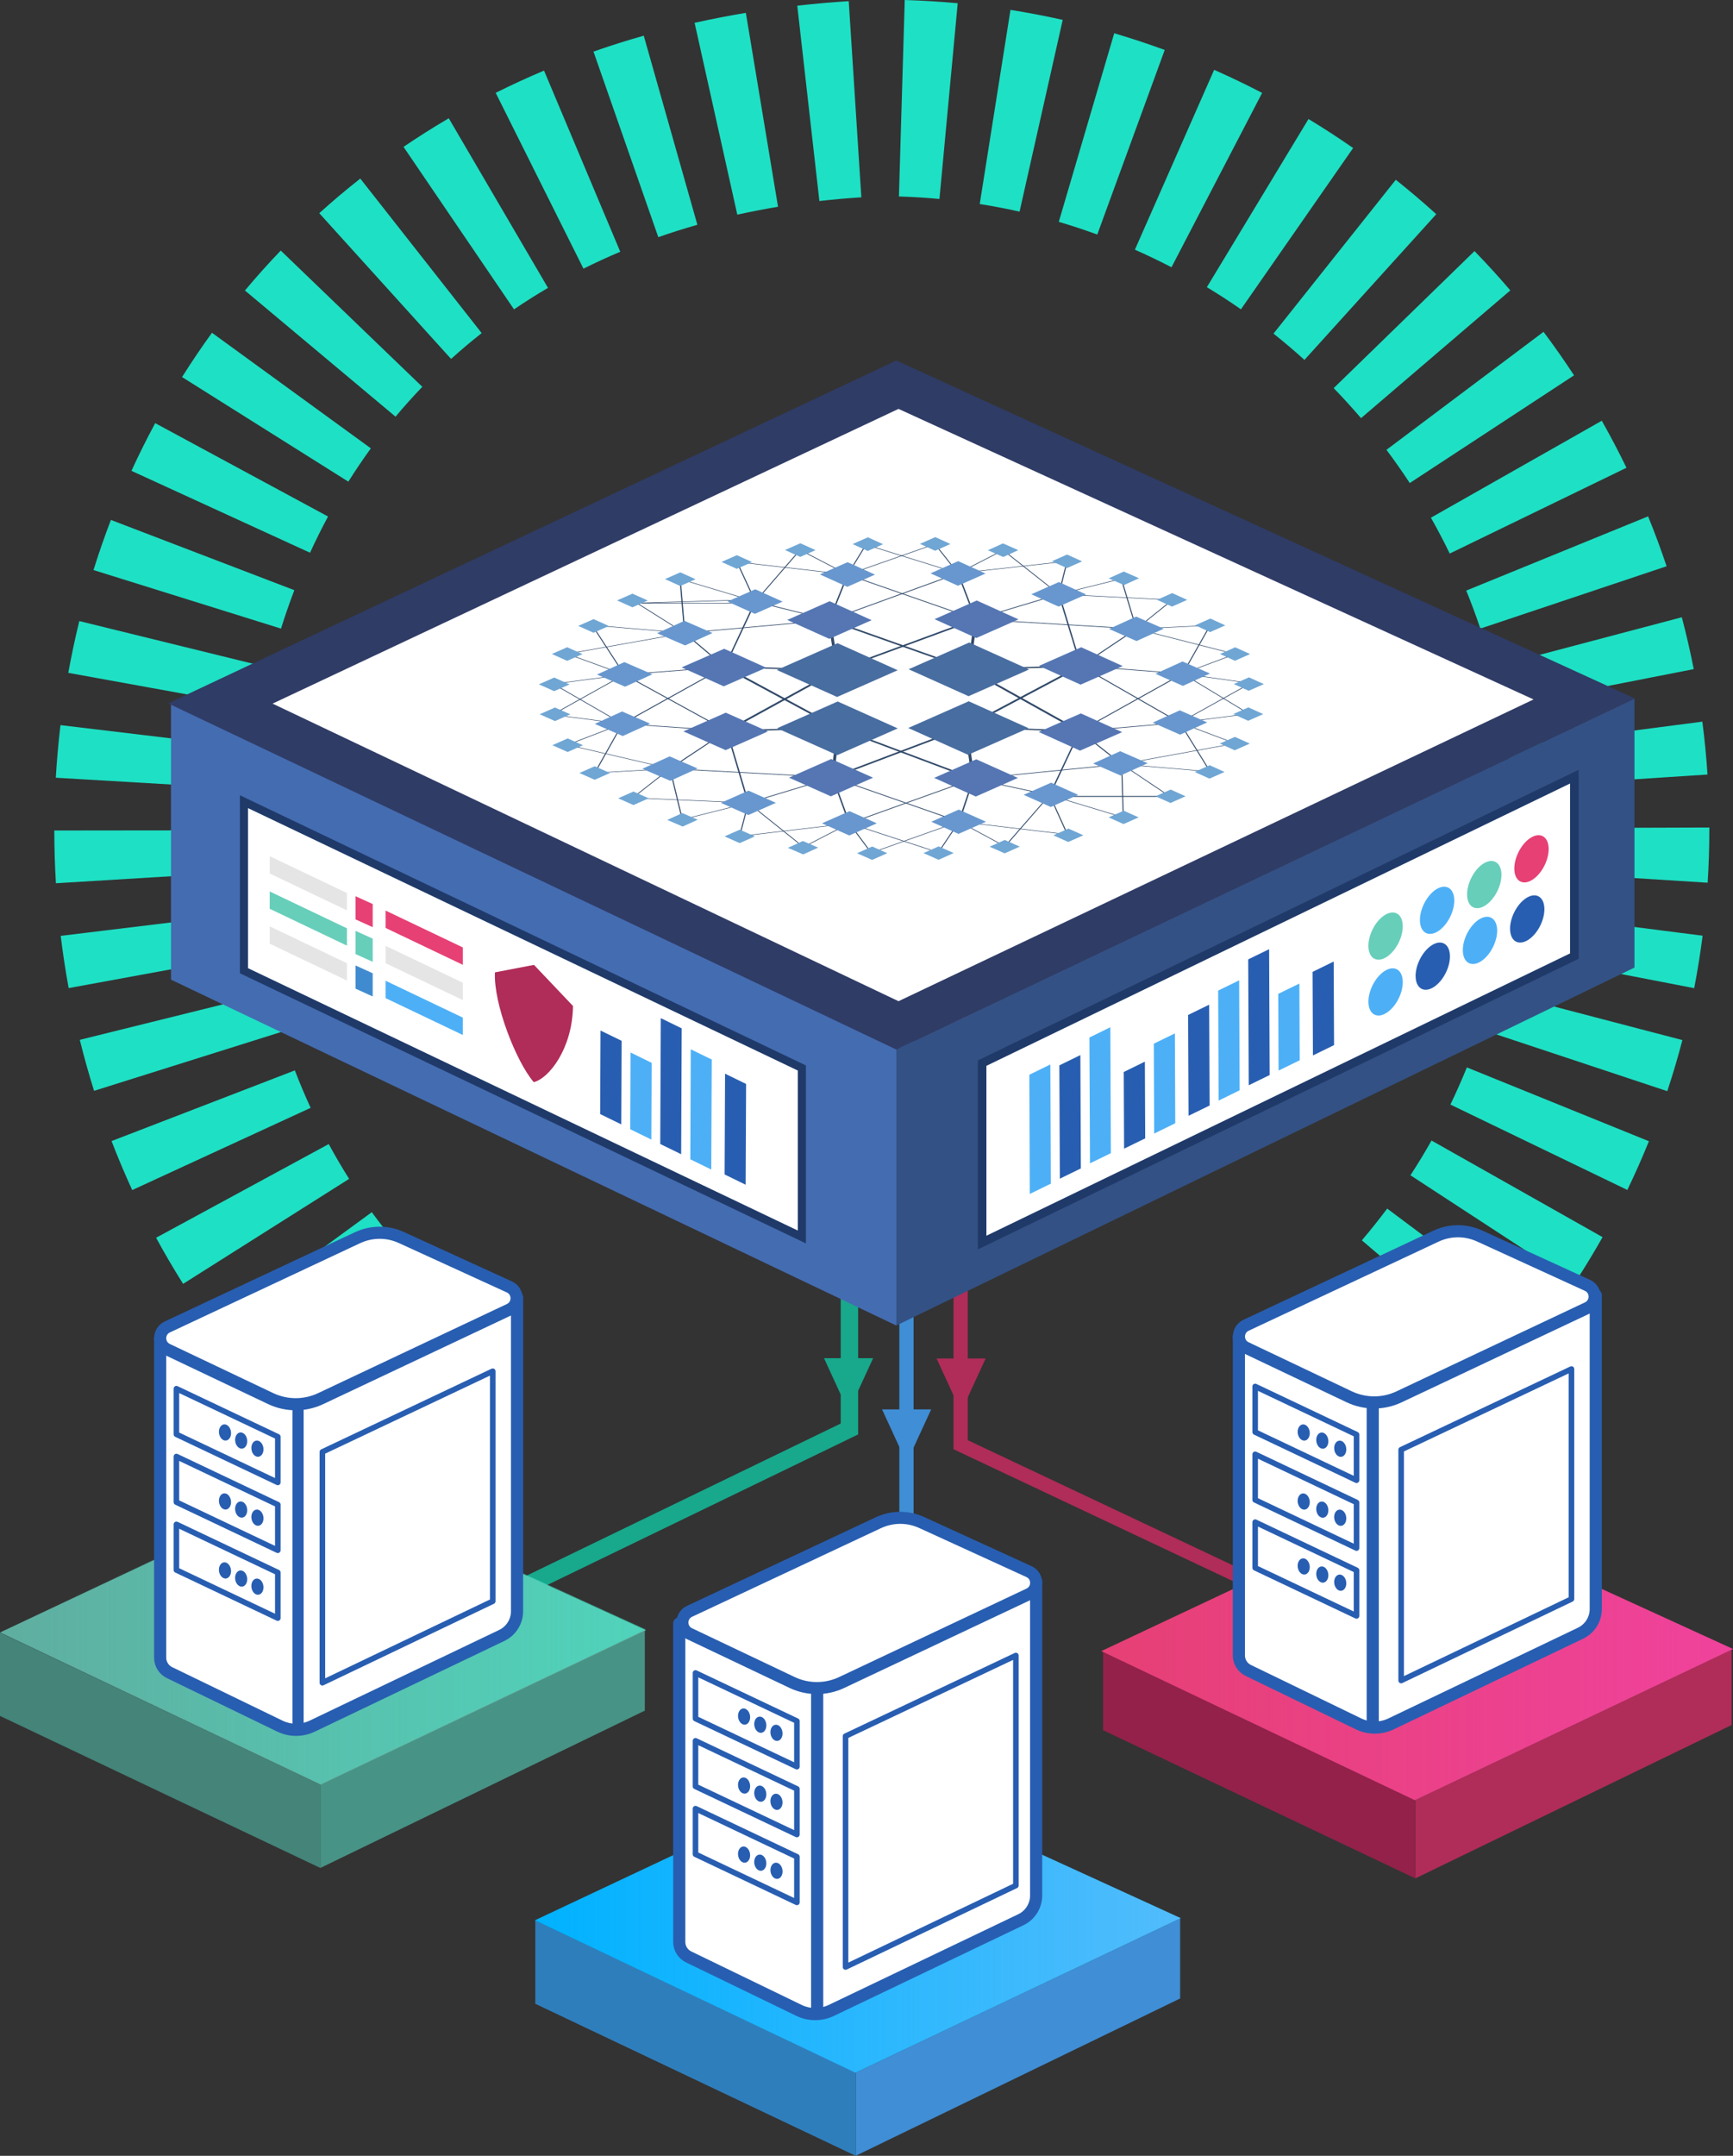 <?xml version="1.0" encoding="UTF-8"?><svg id="Layer_2" xmlns="http://www.w3.org/2000/svg" xmlns:xlink="http://www.w3.org/1999/xlink" viewBox="0 0 423.32 526.23"><rect x="0" y="0" width="423.32" height="526.23" fill="#333333" stroke="none"/><defs><style>.cls-1{fill:#2f3c66;}.cls-2{stroke-width:.22px;}.cls-2,.cls-3,.cls-4,.cls-5,.cls-6,.cls-7,.cls-8{stroke-miterlimit:10;}.cls-2,.cls-3,.cls-4,.cls-5,.cls-6,.cls-9{fill:none;}.cls-2,.cls-5{stroke:#314a69;}.cls-10{fill:url(#linear-gradient-2);}.cls-3{stroke:#b02c59;}.cls-3,.cls-6{stroke-width:3.48px;}.cls-11{fill:#b02c59;}.cls-12,.cls-13,.cls-14,.cls-15,.cls-16,.cls-7,.cls-8{fill:#fff;}.cls-17{fill:#e64075;}.cls-13{stroke-width:2.96px;}.cls-13,.cls-14,.cls-15,.cls-18,.cls-16,.cls-9,.cls-19{stroke:#285eb1;stroke-linecap:round;stroke-linejoin:round;}.cls-14{stroke-width:2.94px;}.cls-20{fill:#18a88c;}.cls-4{stroke:#18a88c;stroke-width:4.25px;}.cls-5{stroke-width:.13px;}.cls-6{stroke:#3f8ed6;}.cls-21{fill:#93214a;}.cls-15,.cls-19{stroke-width:2.97px;}.cls-22{fill:#6797ce;}.cls-23{fill:#314a69;}.cls-24{fill:#5576b3;}.cls-18{stroke-width:2.72px;}.cls-18,.cls-19{fill:#f9fff7;}.cls-25{fill:#6fa6d4;}.cls-26{fill:#408bcf;}.cls-27{fill:#4db0f7;}.cls-28{fill:#1ee0c4;}.cls-16{stroke-width:2.96px;}.cls-29{fill:#285eb1;}.cls-30{fill:#446cb1;}.cls-31{fill:#e5e5e5;}.cls-7{stroke-width:1.98px;}.cls-7,.cls-8{stroke:#1f3a69;}.cls-32{fill:#00b2ff;}.cls-33{fill:#67ceba;}.cls-34{fill:#5faea0;}.cls-8{stroke-width:2.1px;}.cls-35{fill:#479385;}.cls-36{fill:url(#linear-gradient-3);}.cls-9{stroke-width:1.36px;}.cls-37{fill:url(#linear-gradient);}.cls-38{fill:#2f7ebc;}.cls-39{fill:#335184;}.cls-40{fill:#448479;}.cls-41{fill:#486da0;}.cls-42{fill:#3f8ed6;}</style><linearGradient id="linear-gradient" x1="5460.77" y1="398.47" x2="5618.52" y2="398.47" gradientTransform="translate(5618.54) rotate(-180) scale(1 -1)" gradientUnits="userSpaceOnUse"><stop offset="0" stop-color="#41f9d6" stop-opacity=".5"/><stop offset="1" stop-color="#41f9d6" stop-opacity="0"/></linearGradient><linearGradient id="linear-gradient-2" x1="5195.23" y1="403.2" x2="5349.53" y2="403.2" gradientTransform="translate(5618.54) rotate(-180) scale(1 -1)" gradientUnits="userSpaceOnUse"><stop offset="0" stop-color="#f945c3" stop-opacity=".5"/><stop offset="1" stop-color="#f945c3" stop-opacity="0"/></linearGradient><linearGradient id="linear-gradient-3" x1="5330.14" y1="468.92" x2="5487.89" y2="468.92" gradientTransform="translate(5618.54) rotate(-180) scale(1 -1)" gradientUnits="userSpaceOnUse"><stop offset="0" stop-color="#a3c6f9" stop-opacity=".5"/><stop offset="1" stop-color="#a3c6f9" stop-opacity="0"/></linearGradient></defs><g id="Layer_1-2"><g><path class="cls-28" d="M60.17,334.51c-2.8-3.32-5.52-6.79-8.09-10.31l38.74-28.31c1.93,2.64,3.97,5.24,6.06,7.72l-36.71,30.89Zm309.01-.63l-36.52-31.12c2.14-2.51,4.22-5.12,6.19-7.75l38.43,28.73c-2.58,3.45-5.3,6.86-8.1,10.15Zm-324.45-20.49c-2.31-3.66-4.53-7.45-6.6-11.26l42.17-22.87c1.56,2.88,3.24,5.74,4.98,8.5l-40.56,25.63Zm339.99-.3l-40.19-26.21c1.8-2.76,3.53-5.61,5.15-8.48l41.78,23.58c-2.12,3.75-4.39,7.49-6.75,11.11Zm-352.42-22.6c-1.8-3.9-3.5-7.93-5.05-11.96l44.77-17.25c1.19,3.09,2.49,6.16,3.86,9.14l-43.58,20.07Zm365.2-.03l-43.21-20.84c1.43-2.97,2.78-6.02,4.02-9.07l44.47,18.02c-1.62,4-3.39,8-5.27,11.89Zm9.77-24.11l-45.54-15.11c1.03-3.12,1.98-6.31,2.81-9.49l46.42,12.13c-1.09,4.17-2.33,8.37-3.69,12.46Zm-384.29-.07c-1.28-4.09-2.46-8.28-3.49-12.46l46.57-11.53c.8,3.22,1.7,6.45,2.69,9.59l-45.77,14.39Zm390.86-25.07l-47.1-9.11c.62-3.23,1.15-6.52,1.57-9.78l47.59,6.08c-.55,4.28-1.24,8.59-2.06,12.82Zm-397.07-.02c-.77-4.2-1.42-8.49-1.94-12.75l47.63-5.79c.4,3.31,.91,6.64,1.51,9.89l-47.19,8.65Zm-3.11-25.59c-.26-4.27-.39-8.6-.4-12.88l47.98-.05c0,3.33,.11,6.7,.31,10.01l-47.89,2.92Zm403.47-.13l-47.88-3.03c.21-3.28,.31-6.62,.31-9.93v-.36l47.98-.16v.44c0,4.39-.14,8.75-.41,13.03ZM61.52,192.66l-47.89-2.82c.25-4.28,.64-8.6,1.14-12.84l47.64,5.7c-.39,3.3-.69,6.65-.89,9.97Zm307.69-.45c-.22-3.29-.54-6.61-.96-9.87l47.58-6.19c.56,4.27,.98,8.61,1.26,12.91l-47.88,3.14ZM63.89,172.8l-47.21-8.56c.77-4.23,1.67-8.48,2.69-12.64l46.59,11.44c-.79,3.21-1.49,6.49-2.08,9.76Zm302.76-.23c-.63-3.22-1.38-6.47-2.22-9.65l46.39-12.25c1.1,4.17,2.08,8.43,2.91,12.66l-47.08,9.23Zm-298.01-19.13l-45.8-14.29c1.28-4.12,2.71-8.23,4.25-12.24l44.81,17.15c-1.18,3.07-2.27,6.23-3.26,9.39Zm292.96,0c-1.04-3.12-2.2-6.24-3.44-9.28l44.42-18.12c1.63,3.99,3.15,8.09,4.52,12.18l-45.5,15.22Zm-7.47-18.31c-1.43-2.96-2.98-5.9-4.6-8.76l41.74-23.67c2.12,3.75,4.15,7.61,6.03,11.48l-43.17,20.94Zm-278.4-.21l-43.62-19.99c1.8-3.93,3.75-7.85,5.8-11.64l42.22,22.79c-1.55,2.88-3.03,5.85-4.4,8.84Zm268.63-17.01c-1.8-2.75-3.72-5.48-5.69-8.11l38.37-28.8c2.59,3.45,5.09,7.02,7.45,10.62l-40.13,26.29Zm-259.27-.34l-40.62-25.53c2.31-3.67,4.77-7.31,7.31-10.81l38.81,28.21c-1.91,2.63-3.76,5.37-5.5,8.13Zm247.37-15.5c-2.14-2.5-4.39-4.96-6.68-7.33l34.4-33.45c3,3.09,5.95,6.32,8.75,9.59l-36.46,31.18Zm-235.84-.36l-36.79-30.8c2.79-3.33,5.73-6.61,8.75-9.75l34.58,33.26c-2.25,2.34-4.45,4.79-6.54,7.29Zm222.02-13.86c-2.44-2.21-4.99-4.37-7.56-6.42l29.87-37.55c3.37,2.68,6.7,5.51,9.89,8.4l-32.2,35.57Zm-208.46-.24l-32.19-35.57c3.22-2.92,6.59-5.76,10.02-8.45l29.65,37.72c-2.56,2.01-5.07,4.13-7.48,6.31Zm15.38-12.09l-26.99-39.67c3.58-2.43,7.29-4.78,11.05-6.98l24.24,41.4c-2.82,1.65-5.61,3.42-8.3,5.24Zm177.56-.02c-2.7-1.88-5.5-3.7-8.32-5.4l24.83-41.05c3.69,2.23,7.35,4.61,10.9,7.08l-27.41,39.38Zm-160.6-9.92l-21.44-42.92c3.85-1.92,7.82-3.75,11.81-5.43l18.62,44.22c-3.04,1.28-6.06,2.67-8.99,4.13Zm143.64-.34c-2.92-1.52-5.93-2.96-8.94-4.29l19.36-43.9c3.95,1.74,7.89,3.63,11.72,5.63l-22.14,42.56Zm-125.36-7.36l-15.83-45.29c4.01-1.4,8.14-2.71,12.28-3.88l13.1,46.16c-3.22,.91-6.43,1.93-9.54,3.02Zm107.23-.63c-3.09-1.13-6.25-2.17-9.4-3.1l13.54-46.03c4.14,1.22,8.29,2.59,12.34,4.07l-16.48,45.06Zm-87.93-4.85l-10.43-46.83c4.1-.91,8.31-1.73,12.52-2.43l7.86,47.33c-3.35,.56-6.7,1.21-9.95,1.93Zm68.94-.74c-3.2-.72-6.48-1.35-9.72-1.86l7.51-47.39c4.26,.68,8.55,1.5,12.76,2.44l-10.54,46.81Zm-48.89-2.6L194.75,1.39c4.12-.47,8.35-.84,12.57-1.11l3.08,47.88c-3.44,.22-6.89,.53-10.24,.91Zm29.33-.49c-3.27-.31-6.6-.51-9.9-.61l1.42-47.96c4.31,.13,8.67,.4,12.94,.79l-4.46,47.77Z"/><g><polyline class="cls-4" points="88.75 406.27 207.49 348.81 207.49 205.54"/><line class="cls-6" x1="221.42" y1="375.43" x2="221.42" y2="204.52"/><polyline class="cls-3" points="356.45 410.1 234.66 352.65 234.66 204.52"/><polygon class="cls-20" points="207.28 344.55 213.28 331.53 201.28 331.53 207.28 344.55"/><polygon class="cls-42" points="221.46 357.05 227.46 344.03 215.46 344.03 221.46 357.05"/><polygon class="cls-11" points="234.77 344.61 240.77 331.6 228.77 331.6 234.77 344.61"/></g><g><g><g><polygon class="cls-35" points="157.51 398 78.26 435.65 78.26 455.96 157.51 417.56 157.51 398"/><polygon class="cls-40" points="0 398.51 78.26 435.63 78.26 455.97 0 418.85 0 398.51"/><polygon class="cls-34" points="78.34 361.63 .03 398.47 78.34 435.67 157.78 397.95 78.34 361.63"/></g><polygon class="cls-37" points="78.34 361.45 .03 398.3 78.34 435.5 157.78 397.77 78.34 361.45"/></g><g><path class="cls-15" d="M39.13,326.89l87.17-10.2v76.6c0,2.53-1.46,4.83-3.74,5.92l-46.32,22.15c-2.52,1.19-5.44,1.18-7.94-.05l-26.9-13.03c-1.39-.68-2.28-2.09-2.28-3.64v-77.75Z"/><line class="cls-18" x1="72.81" y1="343.21" x2="72.81" y2="421.47"/><path class="cls-16" d="M87.35,302.11l-46.47,21.79c-2.33,1.09-2.34,4.4-.01,5.5l25.24,11.99c3.86,1.83,8.33,1.84,12.2,.02l46.13-21.76c2.34-1.1,2.32-4.44-.03-5.52l-26.4-12.07c-3.38-1.55-7.28-1.53-10.65,.05Z"/><g><polygon class="cls-9" points="43.09 338.97 67.86 350.71 67.86 361.86 43.09 350.11 43.09 338.97"/><ellipse class="cls-29" cx="54.98" cy="349.65" rx="1.47" ry="1.99" transform="translate(-48.03 11.03) rotate(-7.98)"/><ellipse class="cls-29" cx="58.94" cy="351.63" rx="1.47" ry="1.99" transform="translate(-48.27 11.59) rotate(-7.98)"/><ellipse class="cls-29" cx="62.9" cy="353.61" rx="1.47" ry="1.99" transform="translate(-48.5 12.16) rotate(-7.98)"/></g><g><polygon class="cls-9" points="43.09 355.53 67.86 367.28 67.86 378.42 43.09 366.67 43.09 355.53"/><ellipse class="cls-29" cx="54.98" cy="366.49" rx="1.47" ry="1.99" transform="translate(-50.37 11.19) rotate(-7.98)"/><ellipse class="cls-29" cx="58.94" cy="368.47" rx="1.47" ry="1.99" transform="translate(-50.61 11.76) rotate(-7.98)"/><ellipse class="cls-29" cx="62.9" cy="370.45" rx="1.47" ry="1.99" transform="translate(-50.84 12.33) rotate(-7.98)"/></g><g><polygon class="cls-9" points="43.09 372.09 67.86 383.84 67.86 394.98 43.09 383.23 43.09 372.09"/><ellipse class="cls-29" cx="54.98" cy="383.33" rx="1.47" ry="1.99" transform="translate(-52.71 11.35) rotate(-7.98)"/><ellipse class="cls-29" cx="58.94" cy="385.31" rx="1.47" ry="1.99" transform="translate(-52.95 11.92) rotate(-7.98)"/><ellipse class="cls-29" cx="62.9" cy="387.29" rx="1.47" ry="1.99" transform="translate(-53.18 12.49) rotate(-7.98)"/></g><polygon class="cls-9" points="78.75 410.75 78.75 354.4 120.36 334.71 120.36 390.86 78.75 410.75"/></g><g><polygon class="cls-11" points="422.99 402.65 345.72 439.36 345.72 458.51 422.99 421.07 422.99 402.65"/><polygon class="cls-21" points="269.45 403.17 345.72 439.34 345.72 458.51 269.45 422.34 269.45 403.17"/><polygon class="cls-17" points="345.61 366.99 269.01 403.03 345.61 439.42 423.32 402.52 345.61 366.99"/></g><polygon class="cls-10" points="345.61 366.99 269.01 403.03 345.61 439.42 423.32 402.52 345.61 366.99"/><g><polygon class="cls-42" points="288.27 468.26 209.02 505.91 209.02 526.22 288.27 487.82 288.27 468.26"/><polygon class="cls-38" points="130.76 468.78 209.02 505.89 209.02 526.23 130.76 489.12 130.76 468.78"/><polygon class="cls-32" points="208.96 431.89 130.65 468.74 208.96 505.94 288.4 468.21 208.96 431.89"/><polygon class="cls-36" points="208.96 431.89 130.65 468.74 208.96 505.94 288.4 468.21 208.96 431.89"/></g><g><path class="cls-15" d="M165.93,396.28l87.17-10.2v76.6c0,2.53-1.46,4.83-3.74,5.92l-46.32,22.15c-2.52,1.19-5.44,1.18-7.94-.05l-26.9-13.03c-1.39-.68-2.28-2.09-2.28-3.64v-77.75Z"/><line class="cls-19" x1="199.61" y1="412.56" x2="199.61" y2="490.81"/><path class="cls-14" d="M214.56,371.69l-46.13,21.63c-2.31,1.08-2.32,4.37-.01,5.46l25.05,11.9c3.83,1.82,8.27,1.83,12.11,.02l45.79-21.6c2.32-1.1,2.3-4.41-.03-5.48l-26.2-11.98c-3.36-1.54-7.22-1.52-10.57,.05Z"/><g><polygon class="cls-9" points="169.89 408.36 194.66 420.1 194.66 431.24 169.89 419.5 169.89 408.36"/><ellipse class="cls-29" cx="181.78" cy="418.99" rx="1.47" ry="1.99" transform="translate(-56.43 29.31) rotate(-7.98)"/><ellipse class="cls-29" cx="185.74" cy="420.98" rx="1.47" ry="1.99" transform="translate(-56.67 29.88) rotate(-7.98)"/><ellipse class="cls-29" cx="189.7" cy="422.96" rx="1.47" ry="1.99" transform="translate(-56.91 30.45) rotate(-7.98)"/></g><g><polygon class="cls-9" points="169.89 424.92 194.66 436.66 194.66 447.8 169.89 436.06 169.89 424.92"/><ellipse class="cls-29" cx="181.78" cy="435.83" rx="1.47" ry="1.99" transform="translate(-58.77 29.47) rotate(-7.98)"/><ellipse class="cls-29" cx="185.74" cy="437.82" rx="1.47" ry="1.99" transform="translate(-59.01 30.04) rotate(-7.98)"/><ellipse class="cls-29" cx="189.7" cy="439.8" rx="1.47" ry="1.99" transform="translate(-59.25 30.61) rotate(-7.98)"/></g><g><polygon class="cls-9" points="169.89 441.48 194.66 453.23 194.66 464.37 169.89 452.62 169.89 441.48"/><ellipse class="cls-29" cx="181.78" cy="452.68" rx="1.47" ry="1.99" transform="translate(-61.11 29.64) rotate(-7.98)"/><ellipse class="cls-29" cx="185.74" cy="454.66" rx="1.47" ry="1.99" transform="translate(-61.35 30.2) rotate(-7.98)"/><ellipse class="cls-29" cx="189.7" cy="456.64" rx="1.47" ry="1.99" transform="translate(-61.58 30.77) rotate(-7.98)"/></g><polygon class="cls-9" points="206.54 480.14 206.54 423.79 248.15 404.1 248.15 460.25 206.54 480.14"/></g><g><path class="cls-15" d="M302.63,326.35l87.17-10.2v76.6c0,2.53-1.46,4.83-3.74,5.92l-46.32,22.15c-2.52,1.19-5.44,1.18-7.94-.05l-26.9-13.03c-1.39-.68-2.28-2.09-2.28-3.64v-77.75Z"/><line class="cls-19" x1="335.32" y1="343.21" x2="335.32" y2="421.47"/><path class="cls-13" d="M350.77,301.74l-46.39,21.75c-2.32,1.09-2.33,4.39-.01,5.49l25.19,11.97c3.85,1.83,8.32,1.84,12.18,.02l46.04-21.72c2.34-1.1,2.32-4.44-.03-5.51l-26.35-12.05c-3.38-1.54-7.26-1.53-10.63,.05Z"/><polygon class="cls-9" points="306.6 338.43 331.36 350.17 331.36 361.32 306.6 349.57 306.6 338.43"/><ellipse class="cls-29" cx="318.48" cy="349.65" rx="1.47" ry="1.99" transform="translate(-45.48 47.62) rotate(-7.98)"/><ellipse class="cls-29" cx="323.02" cy="351.63" rx="1.47" ry="1.99" transform="translate(-45.71 48.27) rotate(-7.98)"/><ellipse class="cls-29" cx="327.4" cy="353.61" rx="1.47" ry="1.99" transform="translate(-45.94 48.9) rotate(-7.98)"/><polygon class="cls-9" points="306.6 354.99 331.36 366.74 331.36 377.88 306.6 366.13 306.6 354.99"/><ellipse class="cls-29" cx="318.48" cy="366.49" rx="1.47" ry="1.99" transform="translate(-47.82 47.79) rotate(-7.98)"/><ellipse class="cls-29" cx="323.02" cy="368.47" rx="1.47" ry="1.99" transform="translate(-48.05 48.44) rotate(-7.98)"/><ellipse class="cls-29" cx="327.4" cy="370.45" rx="1.47" ry="1.99" transform="translate(-48.28 49.06) rotate(-7.98)"/><polygon class="cls-9" points="306.6 371.55 331.36 383.3 331.36 394.44 306.6 382.7 306.6 371.55"/><ellipse class="cls-29" cx="318.48" cy="382.34" rx="1.47" ry="1.99" transform="translate(-50.02 47.94) rotate(-7.98)"/><ellipse class="cls-29" cx="323.02" cy="384.32" rx="1.47" ry="1.99" transform="translate(-50.25 48.59) rotate(-7.98)"/><ellipse class="cls-29" cx="327.4" cy="386.3" rx="1.47" ry="1.99" transform="translate(-50.48 49.22) rotate(-7.98)"/><polygon class="cls-9" points="342.26 410.21 342.26 353.86 383.86 334.17 383.86 390.32 342.26 410.21"/></g></g><g><g><polygon class="cls-39" points="399.25 170.51 218.94 256.16 218.94 323.55 399.25 236.18 399.25 170.51"/><polygon class="cls-30" points="41.77 171.6 218.95 256.04 218.95 323.56 41.77 239.13 41.77 171.6"/><polygon class="cls-1" points="218.94 88 41.07 171.69 218.94 256.19 399.38 170.5 218.94 88"/><g><polygon class="cls-8" points="384.57 233.38 239.9 303.31 239.9 259.51 384.57 189.58 384.57 233.38"/><g><polygon class="cls-29" points="320.71 257.63 325.87 255.11 325.78 234.71 320.62 237.23 320.71 257.63"/><polygon class="cls-27" points="312.32 261.33 317.48 258.81 317.4 240.08 312.24 242.6 312.32 261.33"/><polygon class="cls-29" points="305.03 264.91 310.14 262.41 310.01 231.69 304.9 234.18 305.03 264.91"/><polygon class="cls-27" points="297.68 268.65 302.8 266.14 302.69 239.29 297.56 241.8 297.68 268.65"/><polygon class="cls-29" points="290.33 272.36 295.47 269.85 295.36 245.24 290.22 247.75 290.33 272.36"/></g><g><polygon class="cls-27" points="281.93 276.7 287.08 274.18 286.99 252.25 281.84 254.76 281.93 276.7"/><polygon class="cls-29" points="274.58 280.39 279.74 277.87 279.66 259.14 274.5 261.67 274.58 280.39"/><polygon class="cls-27" points="266.25 283.97 271.35 281.48 271.22 250.75 266.11 253.25 266.25 283.97"/><polygon class="cls-29" points="258.89 287.71 264.02 285.21 263.9 257.54 258.77 260.05 258.89 287.71"/><polygon class="cls-27" points="251.54 291.44 256.68 288.93 256.57 259.83 251.44 262.34 251.54 291.44"/></g><ellipse class="cls-17" cx="374.09" cy="209.61" rx="6.17" ry="3.57" transform="translate(21.84 454.16) rotate(-64.03)"/><ellipse class="cls-33" cx="362.56" cy="215.9" rx="6.17" ry="3.57" transform="translate(9.7 447.33) rotate(-64.03)"/><ellipse class="cls-29" cx="373.04" cy="224.29" rx="6.17" ry="3.57" transform="translate(8.06 461.47) rotate(-64.03)"/><ellipse class="cls-27" cx="361.51" cy="229.53" rx="6.17" ry="3.57" transform="translate(-3.14 454.04) rotate(-64.03)"/><ellipse class="cls-27" cx="351.03" cy="222.19" rx="6.17" ry="3.57" transform="translate(-2.43 440.49) rotate(-64.03)"/><ellipse class="cls-33" cx="338.45" cy="228.48" rx="6.17" ry="3.57" transform="translate(-15.16 432.72) rotate(-64.03)"/><ellipse class="cls-29" cx="349.98" cy="235.82" rx="6.17" ry="3.57" transform="translate(-15.28 447.21) rotate(-64.03)"/><ellipse class="cls-27" cx="338.45" cy="242.11" rx="6.17" ry="3.57" transform="translate(-27.41 440.38) rotate(-64.03)"/></g><g><polygon class="cls-7" points="59.59 236.95 195.87 301.94 195.87 260.69 59.59 195.69 59.59 236.95"/><path class="cls-11" d="M130.44,235.52s-6.9,1.33-9.54,1.83c-.39,7.63,5.18,21.81,9.48,26.8,3.68-.89,9.43-8.12,9.59-18.59-1.71-1.8-9.54-10.04-9.54-10.04Z"/><g><polygon class="cls-17" points="94.19 226.51 113.06 235.51 113.06 231.27 94.19 222.27 94.19 226.51"/><polygon class="cls-17" points="86.85 224.42 91.04 226.32 91.04 220.67 86.85 218.77 86.85 224.42"/><polygon class="cls-33" points="86.85 232.88 91.04 234.78 91.04 229.12 86.85 227.22 86.85 232.88"/><polygon class="cls-26" points="86.85 241.33 91.04 243.23 91.04 237.57 86.85 235.67 86.85 241.33"/><polygon class="cls-31" points="94.19 235.12 113.06 244.12 113.06 239.88 94.19 230.88 94.19 235.12"/><polygon class="cls-27" points="94.19 243.64 113.06 252.64 113.06 248.4 94.19 239.4 94.19 243.64"/><polygon class="cls-31" points="65.88 213.22 84.75 222.22 84.75 217.99 65.88 208.99 65.88 213.22"/><polygon class="cls-33" points="65.88 221.83 84.75 230.83 84.75 226.6 65.88 217.6 65.88 221.83"/><polygon class="cls-31" points="65.88 230.35 84.75 239.35 84.75 235.12 65.88 226.12 65.88 230.35"/></g></g><g><polygon class="cls-29" points="151.76 274.46 146.6 271.94 146.69 251.55 151.85 254.06 151.76 274.46"/><polygon class="cls-27" points="159.1 278.16 153.94 275.64 154.02 256.91 159.18 259.44 159.1 278.16"/><polygon class="cls-29" points="166.39 281.74 161.28 279.25 161.41 248.52 166.52 251.02 166.39 281.74"/><polygon class="cls-27" points="173.74 285.48 168.62 282.98 168.73 256.13 173.86 258.63 173.74 285.48"/><polygon class="cls-29" points="182.14 289.19 177 286.68 177.11 262.08 182.25 264.59 182.14 289.19"/></g><polygon class="cls-12" points="219.48 99.81 66.58 171.75 219.48 244.39 374.6 170.73 219.48 99.81"/></g><g><polygon class="cls-23" points="236.31 163.38 237.97 151.15 238.68 151.17 237.02 163.4 236.31 163.38 236.31 163.38"/><polygon class="cls-23" points="207.23 140.29 202.78 151.36 202.43 151.33 206.88 140.26 207.23 140.29 207.23 140.29"/><polygon class="cls-23" points="236.64 163.23 264 162.4 264.05 162.72 236.69 163.55 236.64 163.23 236.64 163.23"/><polygon class="cls-23" points="235.9 177.33 263.77 178.32 263.71 178.63 235.84 177.64 235.9 177.33 235.9 177.33"/><polygon class="cls-23" points="236.23 177.47 238.12 190.1 237.41 190.12 235.52 177.5 236.23 177.47 236.23 177.47"/><polygon class="cls-23" points="203.03 189.75 204.35 177.69 205.06 177.71 203.74 189.77 203.03 189.75 203.03 189.75"/><polygon class="cls-23" points="177.53 178.24 204.68 177.54 204.72 177.86 177.57 178.56 177.53 178.24 177.53 178.24"/><polygon class="cls-23" points="177.06 162.63 204.57 163.42 204.53 163.74 177.02 162.94 177.06 162.63 177.06 162.63"/><polygon class="cls-23" points="202.96 151.34 204.91 163.57 204.2 163.59 202.25 151.36 202.96 151.34 202.96 151.34"/><polygon class="cls-23" points="236.45 163.52 202.38 151.47 202.83 151.22 236.89 163.27 236.45 163.52 236.45 163.52"/><polygon class="cls-23" points="236.95 163.29 264.02 178.37 263.46 178.57 236.39 163.49 236.95 163.29 236.95 163.29"/><polygon class="cls-23" points="235.6 177.38 263.75 162.46 264.3 162.66 236.14 177.59 235.6 177.38 235.6 177.38"/><polygon class="cls-23" points="236.1 177.61 203.62 189.88 203.15 189.64 235.64 177.36 236.1 177.61 236.1 177.61"/><polygon class="cls-23" points="237.53 190.23 204.47 177.82 204.93 177.58 238 189.99 237.53 190.23 237.53 190.23"/><polygon class="cls-23" points="177.31 162.68 204.98 177.6 204.43 177.8 176.76 162.89 177.31 162.68 177.31 162.68"/><polygon class="cls-23" points="177.27 178.3 204.28 163.48 204.83 163.68 177.82 178.5 177.27 178.3 177.27 178.3"/><polygon class="cls-23" points="238.55 151.28 204.78 163.7 204.32 163.46 238.1 151.03 238.55 151.28 238.55 151.28"/><polygon class="cls-23" points="184.58 146.77 202.69 151.28 202.52 151.42 184.41 146.92 184.58 146.77 184.58 146.77"/><polygon class="cls-23" points="234.2 139.93 238.5 151.14 238.15 151.17 233.85 139.96 234.2 139.93 234.2 139.93"/><polygon class="cls-23" points="258.77 145.12 238.43 151.22 238.22 151.09 258.57 144.98 258.77 145.12 258.77 145.12"/><polygon class="cls-23" points="258.84 145.04 264.2 162.55 263.85 162.57 258.49 145.06 258.84 145.04 258.84 145.04"/><polygon class="cls-23" points="277.73 153.55 264.18 162.6 263.88 162.52 277.43 153.46 277.73 153.55 277.73 153.55"/><polygon class="cls-23" points="288.88 164.52 263.99 162.64 264.06 162.48 288.94 164.37 288.88 164.52 288.88 164.52"/><polygon class="cls-23" points="288.05 176.44 263.88 162.61 264.17 162.51 288.33 176.34 288.05 176.44 288.05 176.44"/><polygon class="cls-23" points="263.71 178.4 288.16 176.31 288.22 176.46 263.77 178.55 263.71 178.4 263.71 178.4"/><polygon class="cls-23" points="263.9 178.43 274.14 186.48 273.83 186.56 263.59 178.51 263.9 178.43 263.9 178.43"/><polygon class="cls-23" points="263.92 178.49 256.57 194.11 256.22 194.08 263.57 178.46 263.92 178.49 263.92 178.49"/><polygon class="cls-23" points="277.55 153.59 238.3 151.24 238.35 151.08 277.6 153.43 277.55 153.59 277.55 153.59"/><polygon class="cls-23" points="263.6 178.42 288.77 164.4 289.05 164.5 263.88 178.52 263.6 178.42 263.6 178.42"/><polygon class="cls-23" points="237.84 190.04 256.48 194.02 256.32 194.16 237.69 190.19 237.84 190.04 237.84 190.04"/><polygon class="cls-23" points="237.73 190.04 273.95 186.44 274.02 186.6 237.8 190.19 237.73 190.04 237.73 190.04"/><polygon class="cls-23" points="237.94 190.12 234.44 200.57 234.09 200.54 237.59 190.1 237.94 190.12 237.94 190.12"/><polygon class="cls-23" points="237.88 190.17 207.58 201.04 207.35 200.92 237.65 190.05 237.88 190.17 237.88 190.17"/><polygon class="cls-23" points="203.56 189.75 207.65 200.96 207.29 200.99 203.21 189.78 203.56 189.75 203.56 189.75"/><polygon class="cls-23" points="203.5 189.7 234.38 200.49 234.15 200.62 203.27 189.82 203.5 189.7 203.5 189.7"/><polygon class="cls-23" points="203.49 189.83 182.89 196.06 182.69 195.93 203.29 189.7 203.49 189.83 203.49 189.83"/><polygon class="cls-23" points="203.36 189.84 163.64 187.7 163.68 187.54 203.41 189.68 203.36 189.84 203.36 189.84"/><polygon class="cls-23" points="177.7 178.45 163.81 187.66 163.51 187.57 177.4 178.36 177.7 178.45 177.7 178.45"/><polygon class="cls-23" points="177.73 178.39 182.97 195.99 182.61 196.01 177.37 178.41 177.73 178.39 177.73 178.39"/><polygon class="cls-23" points="177.52 178.48 152.01 176.74 152.07 176.59 177.57 178.32 177.52 178.48 177.52 178.48"/><polygon class="cls-23" points="177.41 178.45 152.35 164.72 152.63 164.62 177.69 178.35 177.41 178.45 177.41 178.45"/><polygon class="cls-23" points="177.07 162.86 152.52 164.75 152.46 164.59 177.01 162.71 177.07 162.86 177.07 162.86"/><polygon class="cls-23" points="177.18 162.83 152.18 176.72 151.9 176.61 176.9 162.73 177.18 162.83 177.18 162.83"/><polygon class="cls-23" points="176.88 162.82 167.06 154.56 167.38 154.49 177.2 162.75 176.88 162.82 176.88 162.82"/><polygon class="cls-23" points="202.64 151.43 167.26 154.6 167.18 154.45 202.57 151.27 202.64 151.43 202.64 151.43"/><polygon class="cls-23" points="176.86 162.77 184.32 146.83 184.67 146.86 177.21 162.8 176.86 162.77 176.86 162.77"/><polygon class="cls-23" points="234.14 140.01 202.72 151.41 202.49 151.29 233.91 139.88 234.14 140.01 234.14 140.01"/><polygon class="cls-23" points="207.16 140.21 238.44 151.09 238.21 151.22 206.94 140.33 207.16 140.21 207.16 140.21"/><polygon class="cls-23" points="233.9 139.96 228.25 132.83 228.5 132.79 234.15 139.92 233.9 139.96 233.9 139.96"/><polygon class="cls-23" points="233.92 139.9 244.93 134.26 245.13 134.34 234.13 139.98 233.92 139.9 233.92 139.9"/><polygon class="cls-23" points="258.55 145.08 244.92 134.33 245.15 134.27 258.78 145.02 258.55 145.08 258.55 145.08"/><polygon class="cls-23" points="258.53 145.04 260.52 136.99 260.79 137 258.8 145.06 258.53 145.04 258.53 145.04"/><polygon class="cls-23" points="258.6 145 273.83 141.22 273.96 141.33 258.73 145.1 258.6 145 258.6 145"/><polygon class="cls-23" points="233.99 139.89 260.62 136.94 260.69 137.06 234.06 140 233.99 139.89 233.99 139.89"/><polygon class="cls-23" points="277.45 153.51 273.76 141.28 274.03 141.27 277.71 153.5 277.45 153.51 277.45 153.51"/><polygon class="cls-23" points="277.46 153.48 286.23 146.43 286.47 146.49 277.69 153.54 277.46 153.48 277.46 153.48"/><polygon class="cls-23" points="258.68 144.99 286.37 146.4 286.34 146.52 258.65 145.11 258.68 144.99 258.68 144.99"/><polygon class="cls-23" points="277.56 153.45 295.58 152.59 295.61 152.71 277.59 153.57 277.56 153.45 277.56 153.45"/><polygon class="cls-23" points="288.78 164.43 295.46 152.64 295.72 152.67 289.04 164.46 288.78 164.43 288.78 164.43"/><polygon class="cls-23" points="288.82 164.4 301.59 159.61 301.77 159.7 288.99 164.49 288.82 164.4 288.82 164.4"/><polygon class="cls-23" points="277.64 153.45 301.75 159.6 301.61 159.71 277.51 153.56 277.64 153.45 277.64 153.45"/><polygon class="cls-23" points="288.95 164.39 305.52 166.72 305.44 166.84 288.87 164.5 288.95 164.39 288.95 164.39"/><polygon class="cls-23" points="289.01 164.41 305.16 174.19 304.95 174.26 288.8 164.48 289.01 164.41 289.01 164.41"/><polygon class="cls-23" points="288.15 176.33 305.02 174.17 305.09 174.29 288.23 176.44 288.15 176.33 288.15 176.33"/><polygon class="cls-23" points="288.09 176.35 305.37 166.74 305.58 166.82 288.29 176.42 288.09 176.35 288.09 176.35"/><polygon class="cls-23" points="288.28 176.34 301.8 181.43 301.63 181.52 288.1 176.43 288.28 176.34 288.28 176.34"/><polygon class="cls-23" points="288.32 176.37 295.73 188.35 295.47 188.38 288.06 176.4 288.32 176.37 288.32 176.37"/><polygon class="cls-23" points="273.93 186.46 301.66 181.42 301.76 181.53 274.03 186.57 273.93 186.46 273.93 186.46"/><polygon class="cls-23" points="274.01 186.46 295.63 188.31 295.58 188.42 273.96 186.58 274.01 186.46 274.01 186.46"/><polygon class="cls-23" points="274.09 186.49 285.6 194.19 285.37 194.26 273.87 186.55 274.09 186.49 274.09 186.49"/><polyline class="cls-2" points="286.03 194.41 256.24 194.41 256.68 194.41"/><polygon class="cls-23" points="256.47 194.04 274.45 199.47 274.3 199.57 256.32 194.14 256.47 194.04 256.47 194.04"/><polygon class="cls-23" points="274.12 186.66 274.51 199.66 274.26 199.66 273.84 185.79 274.12 186.66 274.12 186.66"/><polygon class="cls-23" points="256.53 194.08 260.87 203.68 260.6 203.7 256.27 194.1 256.53 194.08 256.53 194.08"/><polygon class="cls-23" points="234.3 200.5 260.77 203.63 260.7 203.75 234.23 200.61 234.3 200.5 234.3 200.5"/><polygon class="cls-23" points="234.37 200.52 245.59 206.56 245.38 206.63 234.16 200.59 234.37 200.52 234.37 200.52"/><polygon class="cls-23" points="256.52 194.11 245.61 206.62 245.36 206.57 256.27 194.07 256.52 194.11 256.52 194.11"/><polygon class="cls-23" points="234.39 200.57 229.34 208.11 229.09 208.07 234.14 200.54 234.39 200.57 234.39 200.57"/><polygon class="cls-23" points="234.35 200.6 212.89 208.22 212.73 208.13 234.18 200.51 234.35 200.6 234.35 200.6"/><polygon class="cls-23" points="212.68 208.19 207.34 201 207.6 200.96 212.94 208.16 212.68 208.19 212.68 208.19"/><polygon class="cls-23" points="207.57 201.02 196.36 206.79 196.16 206.72 207.37 200.94 207.57 201.02 207.57 201.02"/><polygon class="cls-23" points="207.55 200.93 229.3 208.04 229.14 208.14 207.39 201.03 207.55 200.93 207.55 200.93"/><polygon class="cls-23" points="207.5 201.03 180.69 204.19 180.63 204.07 207.43 200.92 207.5 201.03 207.5 201.03"/><polygon class="cls-23" points="182.92 196 180.79 204.14 180.53 204.12 182.66 195.99 182.92 196 182.92 196"/><polygon class="cls-23" points="182.91 195.97 196.38 206.73 196.14 206.78 182.67 196.03 182.91 195.97 182.91 195.97"/><polygon class="cls-23" points="182.86 196.05 166.73 200.1 166.6 200 182.72 195.95 182.86 196.05 182.86 196.05"/><polygon class="cls-23" points="182.78 196.06 154.52 194.81 154.55 194.69 182.8 195.94 182.78 196.06 182.78 196.06"/><polygon class="cls-23" points="163.78 187.65 154.65 194.78 154.42 194.72 163.54 187.59 163.78 187.65 163.78 187.65"/><polygon class="cls-23" points="163.79 187.61 166.8 200.04 166.53 200.05 163.52 187.63 163.79 187.61 163.79 187.61"/><polygon class="cls-23" points="163.68 187.68 145.3 188.73 145.27 188.61 163.64 187.56 163.68 187.68 163.68 187.68"/><polygon class="cls-23" points="152.17 176.68 145.42 188.68 145.15 188.65 151.91 176.65 152.17 176.68 152.17 176.68"/><polygon class="cls-23" points="163.6 187.67 138.57 181.86 138.69 181.76 163.72 187.57 163.6 187.67 163.6 187.67"/><polygon class="cls-23" points="152.13 176.71 138.72 181.86 138.54 181.76 151.95 176.62 152.13 176.71 152.13 176.71"/><polygon class="cls-23" points="152 176.72 134.9 174.52 134.97 174.4 152.08 176.61 152 176.72 152 176.72"/><polygon class="cls-23" points="152.6 164.71 135.04 174.5 134.83 174.42 152.39 164.63 152.6 164.71 152.6 164.71"/><polygon class="cls-23" points="151.93 176.7 135.07 166.99 135.29 166.92 152.15 176.63 151.93 176.7 151.93 176.7"/><polygon class="cls-23" points="152.53 164.73 135.22 167.01 135.14 166.9 152.45 164.61 152.53 164.73 152.53 164.73"/><polygon class="cls-23" points="152.41 164.72 138.48 159.66 138.66 159.57 152.58 164.62 152.41 164.72 152.41 164.72"/><polygon class="cls-23" points="152.36 164.69 144.52 152.62 144.78 152.59 152.62 164.65 152.36 164.69 152.36 164.69"/><polygon class="cls-23" points="167.19 154.58 144.62 152.66 144.67 152.54 167.24 154.46 167.19 154.58 167.19 154.58"/><polygon class="cls-23" points="167.11 154.56 154.43 146.59 154.65 146.52 167.33 154.49 167.11 154.56 167.11 154.56"/><polygon class="cls-23" points="167.27 154.58 138.62 159.67 138.52 159.56 167.17 154.47 167.27 154.58 167.27 154.58"/><polygon class="cls-5" points="154.39 147.24 184.34 146.37 184.34 147.24 154.39 147.24"/><polygon class="cls-23" points="167.1 154.58 165.96 140.95 166.26 140.95 167.33 153.73 167.08 154.58 167.1 154.58"/><polygon class="cls-23" points="184.36 146.86 179.88 137.17 180.15 137.15 184.63 146.83 184.36 146.86 184.36 146.86"/><polygon class="cls-23" points="184.42 146.89 166.04 141.39 166.19 141.29 184.57 146.8 184.42 146.89 184.42 146.89"/><polygon class="cls-23" points="184.37 146.82 195.3 134.22 195.55 134.27 184.62 146.87 184.37 146.82 184.37 146.82"/><polygon class="cls-23" points="206.95 140.31 195.32 134.28 195.53 134.2 207.16 140.23 206.95 140.31 206.95 140.31"/><polygon class="cls-23" points="207.02 140.33 179.98 137.22 180.05 137.1 207.09 140.21 207.02 140.33 207.02 140.33"/><polygon class="cls-23" points="206.92 140.25 211.4 132.94 211.66 132.97 207.18 140.29 206.92 140.25 206.92 140.25"/><polygon class="cls-23" points="206.97 140.22 228.29 132.76 228.46 132.85 207.14 140.32 206.97 140.22 206.97 140.22"/><polygon class="cls-23" points="233.95 139.99 211.46 133 211.61 132.9 234.1 139.89 233.95 139.99 233.95 139.99"/><path class="cls-41" d="M221.86,177.7l14.77-6.52,14.59,6.56-14.75,6.51-14.62-6.55h0Zm-32.05,.07l14.81-6.54,14.67,6.57-14.78,6.53-14.69-6.56h0Zm-.05-14.23l14.83-6.54,14.69,6.6-14.8,6.53-14.72-6.59h0Zm32.2-.18l14.79-6.53,14.61,6.59-14.77,6.52-14.64-6.58h0Z"/><path class="cls-24" d="M166.51,162.91l10.39-4.55,10.26,4.62-10.38,4.55-10.28-4.62h0Zm.44,15.61l10.34-4.56,10.28,4.59-10.33,4.56-10.29-4.58h0Zm25.78,11.3l10.31-4.55,10.22,4.56-10.3,4.55-10.23-4.56h0Zm35.46,.06l10.28-4.54,10.16,4.55-10.27,4.54-10.17-4.55h0Zm25.52-11.21l10.31-4.53,10.09,4.57-10.29,4.52-10.11-4.57h0Zm.1-16.14l10.29-4.54,10.14,4.59-10.28,4.54-10.16-4.58h0Zm-25.54-11.39l10.32-4.56,10.2,4.61-10.31,4.55-10.21-4.61h0Zm-35.97,.19l10.35-4.57,10.26,4.62-10.34,4.56-10.28-4.62h0Z"/><path class="cls-22" d="M177.7,146.83l6.78-2.99,6.68,3.01-6.77,2.99-6.69-3h0Zm-10.51,4.71l6.84,2.98-6.68,3.03-6.85-2.98,6.69-3.03h0Zm-14.68,10.08l6.85,2.97-6.68,3.03-6.86-2.97,6.69-3.03h0Zm-.55,12.05l6.84,2.96-6.67,3.03-6.85-2.96,6.68-3.03h0Zm11.62,10.96l6.82,2.95-6.66,3.02-6.83-2.95,6.66-3.02h0Zm12.51,11.34l6.74-2.98,6.7,2.98-6.74,2.98-6.71-2.98h0Zm24.69,5l6.73-2.97,6.67,2.97-6.72,2.97-6.67-2.97h0Zm26.71-.38l6.71-2.97,6.64,2.96-6.71,2.97-6.65-2.96h0Zm22.55-6.57l6.71-2.97,6.62,2.97-6.7,2.96-6.62-2.96h0Zm23.59-10.65l6.7,2.93-6.61,3-6.7-2.93,6.61-3h0Zm14.56-9.98l6.69,2.94-6.61,3-6.69-2.94,6.61-3h0Zm.67-11.93l6.7,2.95-6.61,3.01-6.7-2.95,6.62-3.01h0Zm-11.33-10.95l6.72,2.96-6.63,3.01-6.72-2.96,6.63-3.01h0Zm-25.62-5.45l6.74-2.98,6.65,3.02-6.73,2.97-6.66-3.02h0Zm-24.61-5.11l6.76-2.98,6.68,3.03-6.75,2.98-6.69-3.03h0Zm-27.04,.27l6.77-2.99,6.71,3.03-6.77,2.98-6.72-3.03h0Z"/><path class="cls-25" d="M245,132.64l3.74,1.65-3.68,1.67-3.74-1.65,3.68-1.67h0Zm11.94,4.36l3.72-1.64,3.67,1.67-3.72,1.64-3.68-1.67h0Zm17.57,2.51l3.72,1.64-3.67,1.66-3.72-1.64,3.67-1.66h0Zm8.12,6.9l3.71-1.64,.7,.32,2.96,1.34-3.71,1.64-3.66-1.66h0Zm9.31,6.22l3.71-1.64,3.65,1.66-3.71,1.64-3.65-1.66h0Zm6.08,7.01l3.7-1.64,3.64,1.65-3.7,1.64-3.64-1.65h0Zm3.36,7.34l3.7-1.64,3.64,1.65-3.7,1.63-3.64-1.65h0Zm-.14,7.32l3.7-1.63,3.63,1.64-3.69,1.63-3.63-1.64h0Zm-3.28,7.2l3.7-1.63,3.63,1.64-3.69,1.63-3.63-1.64h0Zm-6.16,6.92l3.69-1.63,3.63,1.64-3.69,1.63-3.63-1.64h0Zm-9.53,5.94l3.69-1.63,3.64,1.64-3.69,1.63-3.64-1.63h0Zm-11.47,5.16l3.7-1.63,3.64,1.63-3.69,1.63-3.64-1.63h0Zm-13.51,4.38l3.7-1.64,3.65,1.63-3.7,1.63-3.65-1.63h0Zm-15.55,2.77l3.7-1.64,3.66,1.63-3.7,1.64-3.66-1.63h0Zm-16.16,1.57l3.71-1.64,3.67,1.63-3.7,1.64-3.67-1.63h0Zm-16.23,.03l3.71-1.64,3.68,1.63-3.71,1.64-3.68-1.63h0Zm-13.23-2.98l3.74,1.61-3.66,1.66-3.74-1.61,3.66-1.66h0Zm-19.14-1.13l3.72-1.64,3.7,1.64-3.72,1.64-3.7-1.64h0Zm-10.31-5.69l3.76,1.62-3.67,1.67-3.72-1.6-.04-.02,3.67-1.67h0Zm-15.66-3.61l3.73-1.65,3.72,1.65-3.73,1.65-3.72-1.65h0Zm-9.48-6.17l3.74-1.65,3.73,1.65-3.73,1.65-3.73-1.65h0Zm-6.6-6.79l3.74-1.65,3.73,1.66-3.74,1.65-3.74-1.66h0Zm-3.1-7.55l3.74-1.65,3.74,1.66-3.74,1.65-3.74-1.66h0Zm-.2-7.31l3.75-1.65,3.74,1.67-3.75,1.65-3.74-1.67h0Zm3.17-7.4l3.75-1.65,3.74,1.67-3.75,1.65-3.74-1.67h0Zm6.44-6.86l3.75-1.65,3.74,1.67-3.75,1.65-3.74-1.67h0Zm9.5-6.22l3.75-1.65,3.74,1.68-3.75,1.65-3.74-1.68h0Zm11.69-5.2l3.75-1.65,3.73,1.68-3.75,1.65-3.73-1.68h0Zm13.81-4.19l3.75-1.65,3.73,1.68-3.74,1.65-3.73-1.68h0Zm15.52-2.91l3.74-1.65,3.72,1.68-3.74,1.65-3.72-1.68h0Zm16.5-1.45l3.74-1.65,3.71,1.68-3.74,1.65-3.71-1.68h0Zm16.46-.05l3.74-1.65,3.7,1.68-3.73,1.65-3.7-1.68h0Z"/></g></g></g></g></svg>